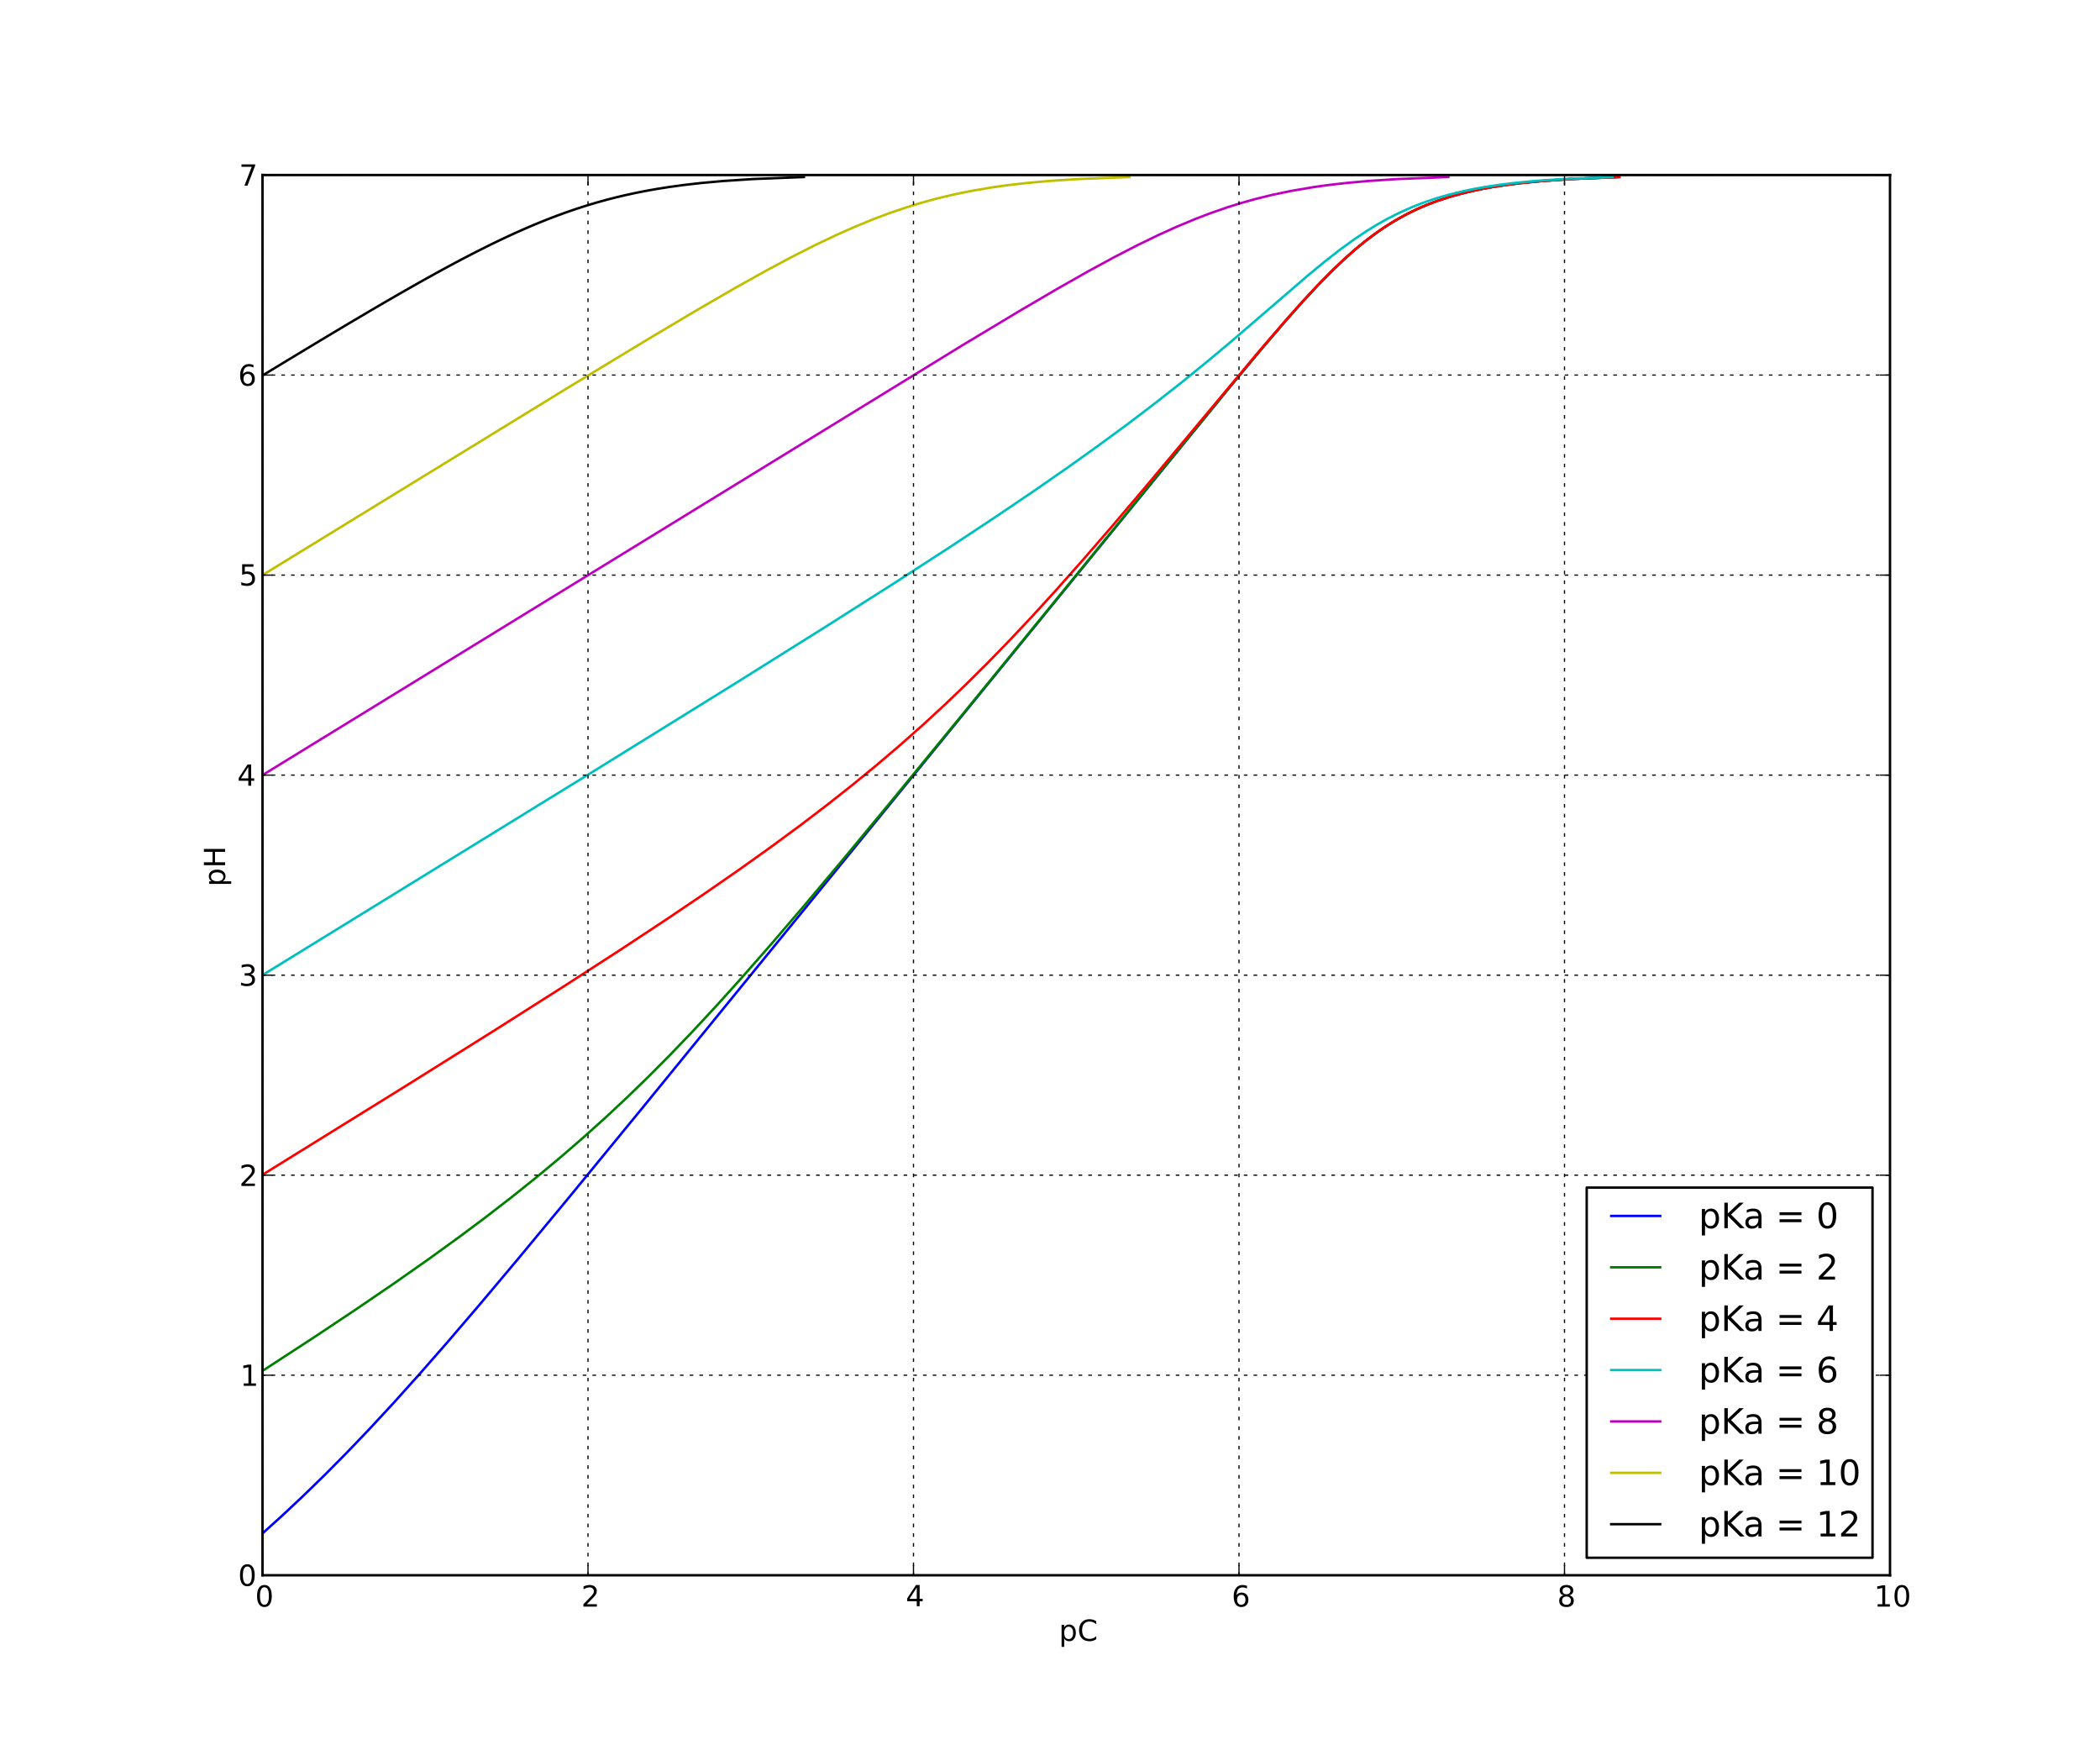 <!DOCTYPE svg PUBLIC "-//W3C//DTD SVG 1.1//EN" "http://www.w3.org/Graphics/SVG/1.1/DTD/svg11.dtd">
<!-- Created with matplotlib (http://matplotlib.org/) -->
<svg xmlns="http://www.w3.org/2000/svg" xmlns:xlink="http://www.w3.org/1999/xlink" version="1.1" viewBox="0 0 864 720">
 <defs>
  <style type="text/css">
*{stroke-linecap:square;stroke-linejoin:round;}
  </style>
 </defs>
 <g id="figure_1">
  <g id="patch_1">
   <path d=" M0 720 L864 720 L864 0 L0 0 z " style="fill:#ffffff;"/>
  </g>
  <g id="axes_1">
   <g id="patch_2">
    <path d=" M108 648 L777.6 648 L777.6 72 L108 72 z " style="fill:#ffffff;"/>
   </g>
   <g id="line2d_1">
    <path clip-path="url(#p20bdb09884)" d=" M107.167 631.543 L116.274 623.314 L125.039 615.086 L133.49 606.857 L142.462 597.806 L151.915 587.931 L161.825 577.234 L172.188 565.714 L183.728 552.549 L197.125 536.914 L213.042 517.989 L234.182 492.48 L264.554 455.451 L321.584 385.509 L506.644 158.4 L520.39 141.943 L529.584 131.246 L536.928 123.017 L543.087 116.434 L548.795 110.674 L554.039 105.737 L558.762 101.623 L562.859 98.331 L567.34 95.04 L571.034 92.571 L575.107 90.103 L579.682 87.634 L583.099 85.989 L586.902 84.343 L591.206 82.697 L596.187 81.051 L602.125 79.406 L609.515 77.76 L614.032 76.937 L619.362 76.114 L625.874 75.291 L634.258 74.469 L646.062 73.646 L666.226 72.823 L666.226 72.823" style="fill:none;stroke:#0000ff;"/>
   </g>
   <g id="line2d_2">
    <path clip-path="url(#p20bdb09884)" d=" M107.782 564.069 L129.257 550.08 L146.559 538.56 L162.234 527.863 L176.303 517.989 L188.813 508.937 L199.829 500.709 L210.482 492.48 L220.757 484.251 L230.647 476.023 L240.156 467.794 L249.299 459.566 L258.097 451.337 L266.578 443.109 L275.579 434.057 L285.059 424.183 L294.994 413.486 L305.377 401.966 L316.935 388.8 L330.347 373.166 L346.275 354.24 L366.746 329.554 L396.456 293.349 L452.159 225.051 L503.244 162.514 L518.303 144.411 L528.147 132.891 L535.432 124.663 L541.515 118.08 L547.125 112.32 L552.246 107.383 L556.826 103.269 L560.768 99.977 L565.043 96.686 L568.535 94.217 L572.344 91.749 L576.568 89.28 L581.348 86.811 L584.946 85.166 L588.982 83.52 L593.598 81.874 L599.012 80.229 L605.594 78.583 L609.515 77.76 L614.031 76.937 L619.361 76.114 L625.874 75.291 L634.258 74.469 L646.062 73.646 L666.226 72.823 L666.226 72.823" style="fill:none;stroke:#008000;"/>
   </g>
   <g id="line2d_3">
    <path clip-path="url(#p20bdb09884)" d=" M107.711 483.429 L166.135 447.223 L204.24 423.36 L232.741 405.257 L255.65 390.446 L274.346 378.103 L290.175 367.406 L304.412 357.531 L317.095 348.48 L329.385 339.429 L340.186 331.2 L350.613 322.971 L360.657 314.743 L370.318 306.514 L379.605 298.286 L388.538 290.057 L397.142 281.829 L406.263 272.777 L415.069 263.726 L424.369 253.851 L434.144 243.154 L445.116 230.811 L457.252 216.823 L471.941 199.543 L492.6 174.857 L518.784 143.589 L528.71 132.069 L536.055 123.84 L542.196 117.257 L547.869 111.497 L553.06 106.56 L557.718 102.446 L561.741 99.154 L566.12 95.863 L569.713 93.394 L573.652 90.926 L578.045 88.457 L583.056 85.989 L586.861 84.343 L591.167 82.697 L596.15 81.051 L602.089 79.406 L609.481 77.76 L613.998 76.937 L619.329 76.114 L625.842 75.291 L634.227 74.469 L646.031 73.646 L666.197 72.823 L666.197 72.823" style="fill:none;stroke:#ff0000;"/>
   </g>
   <g id="line2d_4">
    <path clip-path="url(#p20bdb09884)" d=" M107.971 401.143 L245.628 316.389 L302.697 281.006 L339.466 257.966 L367.948 239.863 L390.834 225.051 L409.508 212.709 L425.316 202.011 L439.535 192.137 L452.207 183.086 L464.498 174.034 L475.318 165.806 L485.797 157.577 L496.944 148.526 L507.736 139.474 L521.111 127.954 L538.314 113.143 L545.316 107.383 L551.661 102.446 L557.341 98.331 L562.268 95.04 L566.275 92.571 L570.642 90.103 L575.494 87.634 L581.02 85.166 L585.222 83.52 L589.997 81.874 L595.564 80.229 L602.292 78.583 L606.285 77.76 L610.871 76.937 L616.269 76.114 L622.848 75.291 L631.298 74.469 L643.166 73.646 L663.393 72.823 L663.393 72.823" style="fill:none;stroke:#00bfbf;"/>
   </g>
   <g id="line2d_5">
    <path clip-path="url(#p20bdb09884)" d=" M107.997 318.857 L396.106 141.943 L419.391 127.954 L434.84 118.903 L447.908 111.497 L458.515 105.737 L468.089 100.8 L476.574 96.686 L483.84 93.394 L491.714 90.103 L498.18 87.634 L505.327 85.166 L510.614 83.52 L516.476 81.874 L523.134 80.229 L530.954 78.583 L540.626 76.937 L546.571 76.114 L553.698 75.291 L562.694 74.469 L575.11 73.646 L595.885 72.823 L595.885 72.823" style="fill:none;stroke:#bf00bf;"/>
   </g>
   <g id="line2d_6">
    <path clip-path="url(#p20bdb09884)" d=" M106.663 237.394 L234.104 159.223 L266.695 139.474 L287.468 127.131 L303.131 118.08 L314.926 111.497 L325.694 105.737 L335.427 100.8 L344.061 96.686 L351.46 93.394 L359.478 90.103 L366.061 87.634 L373.333 85.166 L378.707 83.52 L384.661 81.874 L391.413 80.229 L399.333 78.583 L409.109 76.937 L415.108 76.114 L422.289 75.291 L431.342 74.469 L443.815 73.646 L464.648 72.823 L464.648 72.823" style="fill:none;stroke:#bfbf00;"/>
   </g>
   <g id="line2d_7">
    <path clip-path="url(#p20bdb09884)" d=" M106.94 155.109 L108.292 154.286 L109.645 153.463 L110.999 152.64 L112.353 151.817 L113.709 150.994 L115.064 150.171 L116.421 149.349 L117.779 148.526 L119.137 147.703 L120.496 146.88 L121.857 146.057 L123.218 145.234 L124.58 144.411 L125.944 143.589 L127.308 142.766 L128.674 141.943 L130.041 141.12 L131.41 140.297 L132.779 139.474 L134.151 138.651 L135.524 137.829 L136.898 137.006 L138.275 136.183 L139.653 135.36 L141.032 134.537 L142.414 133.714 L143.798 132.891 L145.185 132.069 L146.573 131.246 L147.964 130.423 L149.357 129.6 L150.753 128.777 L152.152 127.954 L153.554 127.131 L154.959 126.309 L156.367 125.486 L157.779 124.663 L159.194 123.84 L160.613 123.017 L162.036 122.194 L163.463 121.371 L164.895 120.549 L166.331 119.726 L167.772 118.903 L169.219 118.08 L170.671 117.257 L172.128 116.434 L173.592 115.611 L175.063 114.789 L176.54 113.966 L178.024 113.143 L179.516 112.32 L181.016 111.497 L182.524 110.674 L184.042 109.851 L185.569 109.029 L187.106 108.206 L188.654 107.383 L190.214 106.56 L191.785 105.737 L193.37 104.914 L194.968 104.091 L196.582 103.269 L198.21 102.446 L199.856 101.623 L201.52 100.8 L203.203 99.977 L204.906 99.154 L206.632 98.331 L208.381 97.509 L210.156 96.686 L211.958 95.863 L213.791 95.04 L215.656 94.217 L217.556 93.394 L219.494 92.571 L221.474 91.749 L223.5 90.926 L225.576 90.103 L227.707 89.28 L229.899 88.457 L232.159 87.634 L234.495 86.811 L236.916 85.989 L239.433 85.166 L242.058 84.343 L244.808 83.52 L247.701 82.697 L250.763 81.874 L254.021 81.051 L257.516 80.229 L261.299 79.406 L265.437 78.583 L270.028 77.76 L275.214 76.937 L281.214 76.114 L288.395 75.291 L297.449 74.469 L309.922 73.646 L330.757 72.823" style="fill:none;stroke:#000000;"/>
   </g>
   <g id="matplotlib.axis_1">
    <g id="xtick_1">
     <g id="line2d_8">
      <path clip-path="url(#p20bdb09884)" d=" M108 648 L108 72" style="fill:none;stroke:#000000;stroke-dasharray:1,3;stroke-dashoffset:0.0;stroke-linecap:butt;stroke-width:0.5;"/>
     </g>
     <g id="line2d_9">
      <defs>
       <path d=" M0 0 L0 -4" id="mcb557df647" style="stroke:#000000;stroke-linecap:butt;stroke-width:0.5;"/>
      </defs>
      <g>
       <use style="stroke:#000000;stroke-linecap:butt;stroke-width:0.5;" x="108.0" xlink:href="#mcb557df647" y="648.0"/>
      </g>
     </g>
     <g id="line2d_10">
      <defs>
       <path d=" M0 0 L0 4" id="mdad270ee8e" style="stroke:#000000;stroke-linecap:butt;stroke-width:0.5;"/>
      </defs>
      <g>
       <use style="stroke:#000000;stroke-linecap:butt;stroke-width:0.5;" x="108.0" xlink:href="#mdad270ee8e" y="72.0"/>
      </g>
     </g>
     <g id="text_1">
      <!-- 0 -->
      <defs>
       <path d=" M31.781 66.406 Q24.172 66.406 20.328 58.906 Q16.5 51.422 16.5 36.375 Q16.5 21.391 20.328 13.891 Q24.172 6.391 31.781 6.391 Q39.453 6.391 43.281 13.891 Q47.125 21.391 47.125 36.375 Q47.125 51.422 43.281 58.906 Q39.453 66.406 31.781 66.406 M31.781 74.219 Q44.047 74.219 50.516 64.516 Q56.984 54.828 56.984 36.375 Q56.984 17.969 50.516 8.266 Q44.047 -1.422 31.781 -1.422 Q19.531 -1.422 13.062 8.266 Q6.594 17.969 6.594 36.375 Q6.594 54.828 13.062 64.516 Q19.531 74.219 31.781 74.219" id="BitstreamVeraSans-Roman-30"/>
      </defs>
      <g transform="translate(104.977 660.906)scale(0.12 -0.12)">
       <use xlink:href="#BitstreamVeraSans-Roman-30"/>
      </g>
     </g>
    </g>
    <g id="xtick_2">
     <g id="line2d_11">
      <path clip-path="url(#p20bdb09884)" d=" M241.92 648 L241.92 72" style="fill:none;stroke:#000000;stroke-dasharray:1,3;stroke-dashoffset:0.0;stroke-linecap:butt;stroke-width:0.5;"/>
     </g>
     <g id="line2d_12">
      <g>
       <use style="stroke:#000000;stroke-linecap:butt;stroke-width:0.5;" x="241.92" xlink:href="#mcb557df647" y="648.0"/>
      </g>
     </g>
     <g id="line2d_13">
      <g>
       <use style="stroke:#000000;stroke-linecap:butt;stroke-width:0.5;" x="241.92" xlink:href="#mdad270ee8e" y="72.0"/>
      </g>
     </g>
     <g id="text_2">
      <!-- 2 -->
      <defs>
       <path d=" M19.188 8.297 L53.609 8.297 L53.609 0 L7.328 0 L7.328 8.297 Q12.938 14.109 22.625 23.891 Q32.328 33.688 34.812 36.531 Q39.547 41.844 41.422 45.531 Q43.312 49.219 43.312 52.781 Q43.312 58.594 39.234 62.25 Q35.156 65.922 28.609 65.922 Q23.969 65.922 18.812 64.312 Q13.672 62.703 7.812 59.422 L7.812 69.391 Q13.766 71.781 18.938 73 Q24.125 74.219 28.422 74.219 Q39.75 74.219 46.484 68.547 Q53.219 62.891 53.219 53.422 Q53.219 48.922 51.531 44.891 Q49.859 40.875 45.406 35.406 Q44.188 33.984 37.641 27.219 Q31.109 20.453 19.188 8.297" id="BitstreamVeraSans-Roman-32"/>
      </defs>
      <g transform="translate(239.143 660.906)scale(0.12 -0.12)">
       <use xlink:href="#BitstreamVeraSans-Roman-32"/>
      </g>
     </g>
    </g>
    <g id="xtick_3">
     <g id="line2d_14">
      <path clip-path="url(#p20bdb09884)" d=" M375.84 648 L375.84 72" style="fill:none;stroke:#000000;stroke-dasharray:1,3;stroke-dashoffset:0.0;stroke-linecap:butt;stroke-width:0.5;"/>
     </g>
     <g id="line2d_15">
      <g>
       <use style="stroke:#000000;stroke-linecap:butt;stroke-width:0.5;" x="375.84" xlink:href="#mcb557df647" y="648.0"/>
      </g>
     </g>
     <g id="line2d_16">
      <g>
       <use style="stroke:#000000;stroke-linecap:butt;stroke-width:0.5;" x="375.84" xlink:href="#mdad270ee8e" y="72.0"/>
      </g>
     </g>
     <g id="text_3">
      <!-- 4 -->
      <defs>
       <path d=" M37.797 64.312 L12.891 25.391 L37.797 25.391 z  M35.203 72.906 L47.609 72.906 L47.609 25.391 L58.016 25.391 L58.016 17.188 L47.609 17.188 L47.609 0 L37.797 0 L37.797 17.188 L4.891 17.188 L4.891 26.703 z " id="BitstreamVeraSans-Roman-34"/>
      </defs>
      <g transform="translate(372.652 660.749)scale(0.12 -0.12)">
       <use xlink:href="#BitstreamVeraSans-Roman-34"/>
      </g>
     </g>
    </g>
    <g id="xtick_4">
     <g id="line2d_17">
      <path clip-path="url(#p20bdb09884)" d=" M509.76 648 L509.76 72" style="fill:none;stroke:#000000;stroke-dasharray:1,3;stroke-dashoffset:0.0;stroke-linecap:butt;stroke-width:0.5;"/>
     </g>
     <g id="line2d_18">
      <g>
       <use style="stroke:#000000;stroke-linecap:butt;stroke-width:0.5;" x="509.76" xlink:href="#mcb557df647" y="648.0"/>
      </g>
     </g>
     <g id="line2d_19">
      <g>
       <use style="stroke:#000000;stroke-linecap:butt;stroke-width:0.5;" x="509.76" xlink:href="#mdad270ee8e" y="72.0"/>
      </g>
     </g>
     <g id="text_4">
      <!-- 6 -->
      <defs>
       <path d=" M33.016 40.375 Q26.375 40.375 22.484 35.828 Q18.609 31.297 18.609 23.391 Q18.609 15.531 22.484 10.953 Q26.375 6.391 33.016 6.391 Q39.656 6.391 43.531 10.953 Q47.406 15.531 47.406 23.391 Q47.406 31.297 43.531 35.828 Q39.656 40.375 33.016 40.375 M52.594 71.297 L52.594 62.312 Q48.875 64.062 45.094 64.984 Q41.312 65.922 37.594 65.922 Q27.828 65.922 22.672 59.328 Q17.531 52.734 16.797 39.406 Q19.672 43.656 24.016 45.922 Q28.375 48.188 33.594 48.188 Q44.578 48.188 50.953 41.516 Q57.328 34.859 57.328 23.391 Q57.328 12.156 50.688 5.359 Q44.047 -1.422 33.016 -1.422 Q20.359 -1.422 13.672 8.266 Q6.984 17.969 6.984 36.375 Q6.984 53.656 15.188 63.938 Q23.391 74.219 37.203 74.219 Q40.922 74.219 44.703 73.484 Q48.484 72.75 52.594 71.297" id="BitstreamVeraSans-Roman-36"/>
      </defs>
      <g transform="translate(506.739 660.906)scale(0.12 -0.12)">
       <use xlink:href="#BitstreamVeraSans-Roman-36"/>
      </g>
     </g>
    </g>
    <g id="xtick_5">
     <g id="line2d_20">
      <path clip-path="url(#p20bdb09884)" d=" M643.68 648 L643.68 72" style="fill:none;stroke:#000000;stroke-dasharray:1,3;stroke-dashoffset:0.0;stroke-linecap:butt;stroke-width:0.5;"/>
     </g>
     <g id="line2d_21">
      <g>
       <use style="stroke:#000000;stroke-linecap:butt;stroke-width:0.5;" x="643.68" xlink:href="#mcb557df647" y="648.0"/>
      </g>
     </g>
     <g id="line2d_22">
      <g>
       <use style="stroke:#000000;stroke-linecap:butt;stroke-width:0.5;" x="643.68" xlink:href="#mdad270ee8e" y="72.0"/>
      </g>
     </g>
     <g id="text_5">
      <!-- 8 -->
      <defs>
       <path d=" M31.781 34.625 Q24.75 34.625 20.719 30.859 Q16.703 27.094 16.703 20.516 Q16.703 13.922 20.719 10.156 Q24.75 6.391 31.781 6.391 Q38.812 6.391 42.859 10.172 Q46.922 13.969 46.922 20.516 Q46.922 27.094 42.891 30.859 Q38.875 34.625 31.781 34.625 M21.922 38.812 Q15.578 40.375 12.031 44.719 Q8.5 49.078 8.5 55.328 Q8.5 64.062 14.719 69.141 Q20.953 74.219 31.781 74.219 Q42.672 74.219 48.875 69.141 Q55.078 64.062 55.078 55.328 Q55.078 49.078 51.531 44.719 Q48 40.375 41.703 38.812 Q48.828 37.156 52.797 32.312 Q56.781 27.484 56.781 20.516 Q56.781 9.906 50.312 4.234 Q43.844 -1.422 31.781 -1.422 Q19.734 -1.422 13.25 4.234 Q6.781 9.906 6.781 20.516 Q6.781 27.484 10.781 32.312 Q14.797 37.156 21.922 38.812 M18.312 54.391 Q18.312 48.734 21.844 45.562 Q25.391 42.391 31.781 42.391 Q38.141 42.391 41.719 45.562 Q45.312 48.734 45.312 54.391 Q45.312 60.062 41.719 63.234 Q38.141 66.406 31.781 66.406 Q25.391 66.406 21.844 63.234 Q18.312 60.062 18.312 54.391" id="BitstreamVeraSans-Roman-38"/>
      </defs>
      <g transform="translate(640.68 660.906)scale(0.12 -0.12)">
       <use xlink:href="#BitstreamVeraSans-Roman-38"/>
      </g>
     </g>
    </g>
    <g id="xtick_6">
     <g id="line2d_23">
      <path clip-path="url(#p20bdb09884)" d=" M777.6 648 L777.6 72" style="fill:none;stroke:#000000;stroke-dasharray:1,3;stroke-dashoffset:0.0;stroke-linecap:butt;stroke-width:0.5;"/>
     </g>
     <g id="line2d_24">
      <g>
       <use style="stroke:#000000;stroke-linecap:butt;stroke-width:0.5;" x="777.6" xlink:href="#mcb557df647" y="648.0"/>
      </g>
     </g>
     <g id="line2d_25">
      <g>
       <use style="stroke:#000000;stroke-linecap:butt;stroke-width:0.5;" x="777.6" xlink:href="#mdad270ee8e" y="72.0"/>
      </g>
     </g>
     <g id="text_6">
      <!-- 10 -->
      <defs>
       <path d=" M12.406 8.297 L28.516 8.297 L28.516 63.922 L10.984 60.406 L10.984 69.391 L28.422 72.906 L38.281 72.906 L38.281 8.297 L54.391 8.297 L54.391 0 L12.406 0 z " id="BitstreamVeraSans-Roman-31"/>
      </defs>
      <g transform="translate(771.023 660.906)scale(0.12 -0.12)">
       <use xlink:href="#BitstreamVeraSans-Roman-31"/>
       <use x="63.623" xlink:href="#BitstreamVeraSans-Roman-30"/>
      </g>
     </g>
    </g>
    <g id="text_7">
     <!-- pC -->
     <defs>
      <path d=" M64.406 67.281 L64.406 56.891 Q59.422 61.531 53.781 63.812 Q48.141 66.109 41.797 66.109 Q29.297 66.109 22.656 58.469 Q16.016 50.828 16.016 36.375 Q16.016 21.969 22.656 14.328 Q29.297 6.688 41.797 6.688 Q48.141 6.688 53.781 8.984 Q59.422 11.281 64.406 15.922 L64.406 5.609 Q59.234 2.094 53.438 0.328 Q47.656 -1.422 41.219 -1.422 Q24.656 -1.422 15.125 8.703 Q5.609 18.844 5.609 36.375 Q5.609 53.953 15.125 64.078 Q24.656 74.219 41.219 74.219 Q47.75 74.219 53.531 72.484 Q59.328 70.75 64.406 67.281" id="BitstreamVeraSans-Roman-43"/>
      <path d=" M18.109 8.203 L18.109 -20.797 L9.078 -20.797 L9.078 54.688 L18.109 54.688 L18.109 46.391 Q20.953 51.266 25.266 53.625 Q29.594 56 35.594 56 Q45.562 56 51.781 48.094 Q58.016 40.188 58.016 27.297 Q58.016 14.406 51.781 6.484 Q45.562 -1.422 35.594 -1.422 Q29.594 -1.422 25.266 0.953 Q20.953 3.328 18.109 8.203 M48.688 27.297 Q48.688 37.203 44.609 42.844 Q40.531 48.484 33.406 48.484 Q26.266 48.484 22.188 42.844 Q18.109 37.203 18.109 27.297 Q18.109 17.391 22.188 11.75 Q26.266 6.109 33.406 6.109 Q40.531 6.109 44.609 11.75 Q48.688 17.391 48.688 27.297" id="BitstreamVeraSans-Roman-70"/>
     </defs>
     <g transform="translate(435.671 674.983)scale(0.12 -0.12)">
      <use xlink:href="#BitstreamVeraSans-Roman-70"/>
      <use x="63.477" xlink:href="#BitstreamVeraSans-Roman-43"/>
     </g>
    </g>
   </g>
   <g id="matplotlib.axis_2">
    <g id="ytick_1">
     <g id="line2d_26">
      <path clip-path="url(#p20bdb09884)" d=" M108 648 L777.6 648" style="fill:none;stroke:#000000;stroke-dasharray:1,3;stroke-dashoffset:0.0;stroke-linecap:butt;stroke-width:0.5;"/>
     </g>
     <g id="line2d_27">
      <defs>
       <path d=" M0 0 L4 0" id="mc8fcea1516" style="stroke:#000000;stroke-linecap:butt;stroke-width:0.5;"/>
      </defs>
      <g>
       <use style="stroke:#000000;stroke-linecap:butt;stroke-width:0.5;" x="108.0" xlink:href="#mc8fcea1516" y="648.0"/>
      </g>
     </g>
     <g id="line2d_28">
      <defs>
       <path d=" M0 0 L-4 0" id="m0d5b0a6425" style="stroke:#000000;stroke-linecap:butt;stroke-width:0.5;"/>
      </defs>
      <g>
       <use style="stroke:#000000;stroke-linecap:butt;stroke-width:0.5;" x="777.6" xlink:href="#m0d5b0a6425" y="648.0"/>
      </g>
     </g>
     <g id="text_8">
      <!-- 0 -->
      <g transform="translate(97.953 652.368)scale(0.12 -0.12)">
       <use xlink:href="#BitstreamVeraSans-Roman-30"/>
      </g>
     </g>
    </g>
    <g id="ytick_2">
     <g id="line2d_29">
      <path clip-path="url(#p20bdb09884)" d=" M108 565.714 L777.6 565.714" style="fill:none;stroke:#000000;stroke-dasharray:1,3;stroke-dashoffset:0.0;stroke-linecap:butt;stroke-width:0.5;"/>
     </g>
     <g id="line2d_30">
      <g>
       <use style="stroke:#000000;stroke-linecap:butt;stroke-width:0.5;" x="108.0" xlink:href="#mc8fcea1516" y="565.714"/>
      </g>
     </g>
     <g id="line2d_31">
      <g>
       <use style="stroke:#000000;stroke-linecap:butt;stroke-width:0.5;" x="777.6" xlink:href="#m0d5b0a6425" y="565.714"/>
      </g>
     </g>
     <g id="text_9">
      <!-- 1 -->
      <g transform="translate(98.791 570.089)scale(0.12 -0.12)">
       <use xlink:href="#BitstreamVeraSans-Roman-31"/>
      </g>
     </g>
    </g>
    <g id="ytick_3">
     <g id="line2d_32">
      <path clip-path="url(#p20bdb09884)" d=" M108 483.429 L777.6 483.429" style="fill:none;stroke:#000000;stroke-dasharray:1,3;stroke-dashoffset:0.0;stroke-linecap:butt;stroke-width:0.5;"/>
     </g>
     <g id="line2d_33">
      <g>
       <use style="stroke:#000000;stroke-linecap:butt;stroke-width:0.5;" x="108.0" xlink:href="#mc8fcea1516" y="483.429"/>
      </g>
     </g>
     <g id="line2d_34">
      <g>
       <use style="stroke:#000000;stroke-linecap:butt;stroke-width:0.5;" x="777.6" xlink:href="#m0d5b0a6425" y="483.429"/>
      </g>
     </g>
     <g id="text_10">
      <!-- 2 -->
      <g transform="translate(98.446 487.882)scale(0.12 -0.12)">
       <use xlink:href="#BitstreamVeraSans-Roman-32"/>
      </g>
     </g>
    </g>
    <g id="ytick_4">
     <g id="line2d_35">
      <path clip-path="url(#p20bdb09884)" d=" M108 401.143 L777.6 401.143" style="fill:none;stroke:#000000;stroke-dasharray:1,3;stroke-dashoffset:0.0;stroke-linecap:butt;stroke-width:0.5;"/>
     </g>
     <g id="line2d_36">
      <g>
       <use style="stroke:#000000;stroke-linecap:butt;stroke-width:0.5;" x="108.0" xlink:href="#mc8fcea1516" y="401.143"/>
      </g>
     </g>
     <g id="line2d_37">
      <g>
       <use style="stroke:#000000;stroke-linecap:butt;stroke-width:0.5;" x="777.6" xlink:href="#m0d5b0a6425" y="401.143"/>
      </g>
     </g>
     <g id="text_11">
      <!-- 3 -->
      <defs>
       <path d=" M40.578 39.312 Q47.656 37.797 51.625 33 Q55.609 28.219 55.609 21.188 Q55.609 10.406 48.188 4.484 Q40.766 -1.422 27.094 -1.422 Q22.516 -1.422 17.656 -0.516 Q12.797 0.391 7.625 2.203 L7.625 11.719 Q11.719 9.328 16.594 8.109 Q21.484 6.891 26.812 6.891 Q36.078 6.891 40.938 10.547 Q45.797 14.203 45.797 21.188 Q45.797 27.641 41.281 31.266 Q36.766 34.906 28.719 34.906 L20.219 34.906 L20.219 43.016 L29.109 43.016 Q36.375 43.016 40.234 45.922 Q44.094 48.828 44.094 54.297 Q44.094 59.906 40.109 62.906 Q36.141 65.922 28.719 65.922 Q24.656 65.922 20.016 65.031 Q15.375 64.156 9.812 62.312 L9.812 71.094 Q15.438 72.656 20.344 73.438 Q25.25 74.219 29.594 74.219 Q40.828 74.219 47.359 69.109 Q53.906 64.016 53.906 55.328 Q53.906 49.266 50.438 45.094 Q46.969 40.922 40.578 39.312" id="BitstreamVeraSans-Roman-33"/>
      </defs>
      <g transform="translate(98.242 405.511)scale(0.12 -0.12)">
       <use xlink:href="#BitstreamVeraSans-Roman-33"/>
      </g>
     </g>
    </g>
    <g id="ytick_5">
     <g id="line2d_38">
      <path clip-path="url(#p20bdb09884)" d=" M108 318.857 L777.6 318.857" style="fill:none;stroke:#000000;stroke-dasharray:1,3;stroke-dashoffset:0.0;stroke-linecap:butt;stroke-width:0.5;"/>
     </g>
     <g id="line2d_39">
      <g>
       <use style="stroke:#000000;stroke-linecap:butt;stroke-width:0.5;" x="108.0" xlink:href="#mc8fcea1516" y="318.857"/>
      </g>
     </g>
     <g id="line2d_40">
      <g>
       <use style="stroke:#000000;stroke-linecap:butt;stroke-width:0.5;" x="777.6" xlink:href="#m0d5b0a6425" y="318.857"/>
      </g>
     </g>
     <g id="text_12">
      <!-- 4 -->
      <g transform="translate(97.625 323.232)scale(0.12 -0.12)">
       <use xlink:href="#BitstreamVeraSans-Roman-34"/>
      </g>
     </g>
    </g>
    <g id="ytick_6">
     <g id="line2d_41">
      <path clip-path="url(#p20bdb09884)" d=" M108 236.571 L777.6 236.571" style="fill:none;stroke:#000000;stroke-dasharray:1,3;stroke-dashoffset:0.0;stroke-linecap:butt;stroke-width:0.5;"/>
     </g>
     <g id="line2d_42">
      <g>
       <use style="stroke:#000000;stroke-linecap:butt;stroke-width:0.5;" x="108.0" xlink:href="#mc8fcea1516" y="236.571"/>
      </g>
     </g>
     <g id="line2d_43">
      <g>
       <use style="stroke:#000000;stroke-linecap:butt;stroke-width:0.5;" x="777.6" xlink:href="#m0d5b0a6425" y="236.571"/>
      </g>
     </g>
     <g id="text_13">
      <!-- 5 -->
      <defs>
       <path d=" M10.797 72.906 L49.516 72.906 L49.516 64.594 L19.828 64.594 L19.828 46.734 Q21.969 47.469 24.109 47.828 Q26.266 48.188 28.422 48.188 Q40.625 48.188 47.75 41.5 Q54.891 34.812 54.891 23.391 Q54.891 11.625 47.562 5.094 Q40.234 -1.422 26.906 -1.422 Q22.312 -1.422 17.547 -0.641 Q12.797 0.141 7.719 1.703 L7.719 11.625 Q12.109 9.234 16.797 8.062 Q21.484 6.891 26.703 6.891 Q35.156 6.891 40.078 11.328 Q45.016 15.766 45.016 23.391 Q45.016 31 40.078 35.438 Q35.156 39.891 26.703 39.891 Q22.75 39.891 18.812 39.016 Q14.891 38.141 10.797 36.281 z " id="BitstreamVeraSans-Roman-35"/>
      </defs>
      <g transform="translate(98.339 240.86)scale(0.12 -0.12)">
       <use xlink:href="#BitstreamVeraSans-Roman-35"/>
      </g>
     </g>
    </g>
    <g id="ytick_7">
     <g id="line2d_44">
      <path clip-path="url(#p20bdb09884)" d=" M108 154.286 L777.6 154.286" style="fill:none;stroke:#000000;stroke-dasharray:1,3;stroke-dashoffset:0.0;stroke-linecap:butt;stroke-width:0.5;"/>
     </g>
     <g id="line2d_45">
      <g>
       <use style="stroke:#000000;stroke-linecap:butt;stroke-width:0.5;" x="108.0" xlink:href="#mc8fcea1516" y="154.286"/>
      </g>
     </g>
     <g id="line2d_46">
      <g>
       <use style="stroke:#000000;stroke-linecap:butt;stroke-width:0.5;" x="777.6" xlink:href="#m0d5b0a6425" y="154.286"/>
      </g>
     </g>
     <g id="text_14">
      <!-- 6 -->
      <g transform="translate(97.959 158.654)scale(0.12 -0.12)">
       <use xlink:href="#BitstreamVeraSans-Roman-36"/>
      </g>
     </g>
    </g>
    <g id="ytick_8">
     <g id="line2d_47">
      <path clip-path="url(#p20bdb09884)" d=" M108 72 L777.6 72" style="fill:none;stroke:#000000;stroke-dasharray:1,3;stroke-dashoffset:0.0;stroke-linecap:butt;stroke-width:0.5;"/>
     </g>
     <g id="line2d_48">
      <g>
       <use style="stroke:#000000;stroke-linecap:butt;stroke-width:0.5;" x="108.0" xlink:href="#mc8fcea1516" y="72.0"/>
      </g>
     </g>
     <g id="line2d_49">
      <g>
       <use style="stroke:#000000;stroke-linecap:butt;stroke-width:0.5;" x="777.6" xlink:href="#m0d5b0a6425" y="72.0"/>
      </g>
     </g>
     <g id="text_15">
      <!-- 7 -->
      <defs>
       <path d=" M8.203 72.906 L55.078 72.906 L55.078 68.703 L28.609 0 L18.312 0 L43.219 64.594 L8.203 64.594 z " id="BitstreamVeraSans-Roman-37"/>
      </defs>
      <g transform="translate(98.375 76.374)scale(0.12 -0.12)">
       <use xlink:href="#BitstreamVeraSans-Roman-37"/>
      </g>
     </g>
    </g>
    <g id="text_16">
     <!-- pH -->
     <defs>
      <path d=" M9.812 72.906 L19.672 72.906 L19.672 43.016 L55.516 43.016 L55.516 72.906 L65.375 72.906 L65.375 0 L55.516 0 L55.516 34.719 L19.672 34.719 L19.672 0 L9.812 0 z " id="BitstreamVeraSans-Roman-48"/>
     </defs>
     <g transform="translate(92.625 364.691)rotate(-90.0)scale(0.12 -0.12)">
      <use xlink:href="#BitstreamVeraSans-Roman-70"/>
      <use x="63.477" xlink:href="#BitstreamVeraSans-Roman-48"/>
     </g>
    </g>
   </g>
   <g id="patch_3">
    <path d=" M108 72 L777.6 72" style="fill:none;stroke:#000000;"/>
   </g>
   <g id="patch_4">
    <path d=" M777.6 648 L777.6 72" style="fill:none;stroke:#000000;"/>
   </g>
   <g id="patch_5">
    <path d=" M108 648 L777.6 648" style="fill:none;stroke:#000000;"/>
   </g>
   <g id="patch_6">
    <path d=" M108 648 L108 72" style="fill:none;stroke:#000000;"/>
   </g>
   <g id="legend_1">
    <g id="patch_7">
     <path d=" M652.815 640.8 L770.4 640.8 L770.4 488.524 L652.815 488.524 L652.815 640.8 z " style="fill:#ffffff;stroke:#000000;"/>
    </g>
    <g id="line2d_50">
     <path d=" M662.895 500.186 L683.055 500.186" style="fill:none;stroke:#0000ff;"/>
    </g>
    <g id="line2d_51"/>
    <g id="text_17">
     <!-- pKa = 0 -->
     <defs>
      <path id="BitstreamVeraSans-Roman-20"/>
      <path d=" M34.281 27.484 Q23.391 27.484 19.188 25 Q14.984 22.516 14.984 16.5 Q14.984 11.719 18.141 8.906 Q21.297 6.109 26.703 6.109 Q34.188 6.109 38.703 11.406 Q43.219 16.703 43.219 25.484 L43.219 27.484 z  M52.203 31.203 L52.203 0 L43.219 0 L43.219 8.297 Q40.141 3.328 35.547 0.953 Q30.953 -1.422 24.312 -1.422 Q15.922 -1.422 10.953 3.297 Q6 8.016 6 15.922 Q6 25.141 12.172 29.828 Q18.359 34.516 30.609 34.516 L43.219 34.516 L43.219 35.406 Q43.219 41.609 39.141 45 Q35.062 48.391 27.688 48.391 Q23 48.391 18.547 47.266 Q14.109 46.141 10.016 43.891 L10.016 52.203 Q14.938 54.109 19.578 55.047 Q24.219 56 28.609 56 Q40.484 56 46.344 49.844 Q52.203 43.703 52.203 31.203" id="BitstreamVeraSans-Roman-61"/>
      <path d=" M9.812 72.906 L19.672 72.906 L19.672 42.094 L52.391 72.906 L65.094 72.906 L28.906 38.922 L67.672 0 L54.688 0 L19.672 35.109 L19.672 0 L9.812 0 z " id="BitstreamVeraSans-Roman-4b"/>
      <path d=" M10.594 45.406 L73.188 45.406 L73.188 37.203 L10.594 37.203 z  M10.594 25.484 L73.188 25.484 L73.188 17.188 L10.594 17.188 z " id="BitstreamVeraSans-Roman-3d"/>
     </defs>
     <g transform="translate(698.895 505.226)scale(0.144 -0.144)">
      <use xlink:href="#BitstreamVeraSans-Roman-70"/>
      <use x="63.477" xlink:href="#BitstreamVeraSans-Roman-4b"/>
      <use x="127.303" xlink:href="#BitstreamVeraSans-Roman-61"/>
      <use x="188.582" xlink:href="#BitstreamVeraSans-Roman-20"/>
      <use x="220.369" xlink:href="#BitstreamVeraSans-Roman-3d"/>
      <use x="304.158" xlink:href="#BitstreamVeraSans-Roman-20"/>
      <use x="335.945" xlink:href="#BitstreamVeraSans-Roman-30"/>
     </g>
    </g>
    <g id="line2d_52">
     <path d=" M662.895 521.323 L683.055 521.323" style="fill:none;stroke:#008000;"/>
    </g>
    <g id="line2d_53"/>
    <g id="text_18">
     <!-- pKa = 2 -->
     <g transform="translate(698.895 526.363)scale(0.144 -0.144)">
      <use xlink:href="#BitstreamVeraSans-Roman-70"/>
      <use x="63.477" xlink:href="#BitstreamVeraSans-Roman-4b"/>
      <use x="127.303" xlink:href="#BitstreamVeraSans-Roman-61"/>
      <use x="188.582" xlink:href="#BitstreamVeraSans-Roman-20"/>
      <use x="220.369" xlink:href="#BitstreamVeraSans-Roman-3d"/>
      <use x="304.158" xlink:href="#BitstreamVeraSans-Roman-20"/>
      <use x="335.945" xlink:href="#BitstreamVeraSans-Roman-32"/>
     </g>
    </g>
    <g id="line2d_54">
     <path d=" M662.895 542.459 L683.055 542.459" style="fill:none;stroke:#ff0000;"/>
    </g>
    <g id="line2d_55"/>
    <g id="text_19">
     <!-- pKa = 4 -->
     <g transform="translate(698.895 547.499)scale(0.144 -0.144)">
      <use xlink:href="#BitstreamVeraSans-Roman-70"/>
      <use x="63.477" xlink:href="#BitstreamVeraSans-Roman-4b"/>
      <use x="127.303" xlink:href="#BitstreamVeraSans-Roman-61"/>
      <use x="188.582" xlink:href="#BitstreamVeraSans-Roman-20"/>
      <use x="220.369" xlink:href="#BitstreamVeraSans-Roman-3d"/>
      <use x="304.158" xlink:href="#BitstreamVeraSans-Roman-20"/>
      <use x="335.945" xlink:href="#BitstreamVeraSans-Roman-34"/>
     </g>
    </g>
    <g id="line2d_56">
     <path d=" M662.895 563.596 L683.055 563.596" style="fill:none;stroke:#00bfbf;"/>
    </g>
    <g id="line2d_57"/>
    <g id="text_20">
     <!-- pKa = 6 -->
     <g transform="translate(698.895 568.636)scale(0.144 -0.144)">
      <use xlink:href="#BitstreamVeraSans-Roman-70"/>
      <use x="63.477" xlink:href="#BitstreamVeraSans-Roman-4b"/>
      <use x="127.303" xlink:href="#BitstreamVeraSans-Roman-61"/>
      <use x="188.582" xlink:href="#BitstreamVeraSans-Roman-20"/>
      <use x="220.369" xlink:href="#BitstreamVeraSans-Roman-3d"/>
      <use x="304.158" xlink:href="#BitstreamVeraSans-Roman-20"/>
      <use x="335.945" xlink:href="#BitstreamVeraSans-Roman-36"/>
     </g>
    </g>
    <g id="line2d_58">
     <path d=" M662.895 584.732 L683.055 584.732" style="fill:none;stroke:#bf00bf;"/>
    </g>
    <g id="line2d_59"/>
    <g id="text_21">
     <!-- pKa = 8 -->
     <g transform="translate(698.895 589.772)scale(0.144 -0.144)">
      <use xlink:href="#BitstreamVeraSans-Roman-70"/>
      <use x="63.477" xlink:href="#BitstreamVeraSans-Roman-4b"/>
      <use x="127.303" xlink:href="#BitstreamVeraSans-Roman-61"/>
      <use x="188.582" xlink:href="#BitstreamVeraSans-Roman-20"/>
      <use x="220.369" xlink:href="#BitstreamVeraSans-Roman-3d"/>
      <use x="304.158" xlink:href="#BitstreamVeraSans-Roman-20"/>
      <use x="335.945" xlink:href="#BitstreamVeraSans-Roman-38"/>
     </g>
    </g>
    <g id="line2d_60">
     <path d=" M662.895 605.869 L683.055 605.869" style="fill:none;stroke:#bfbf00;"/>
    </g>
    <g id="line2d_61"/>
    <g id="text_22">
     <!-- pKa = 10 -->
     <g transform="translate(698.895 610.909)scale(0.144 -0.144)">
      <use xlink:href="#BitstreamVeraSans-Roman-70"/>
      <use x="63.477" xlink:href="#BitstreamVeraSans-Roman-4b"/>
      <use x="127.303" xlink:href="#BitstreamVeraSans-Roman-61"/>
      <use x="188.582" xlink:href="#BitstreamVeraSans-Roman-20"/>
      <use x="220.369" xlink:href="#BitstreamVeraSans-Roman-3d"/>
      <use x="304.158" xlink:href="#BitstreamVeraSans-Roman-20"/>
      <use x="335.945" xlink:href="#BitstreamVeraSans-Roman-31"/>
      <use x="399.568" xlink:href="#BitstreamVeraSans-Roman-30"/>
     </g>
    </g>
    <g id="line2d_62">
     <path d=" M662.895 627.005 L683.055 627.005" style="fill:none;stroke:#000000;"/>
    </g>
    <g id="line2d_63"/>
    <g id="text_23">
     <!-- pKa = 12 -->
     <g transform="translate(698.895 632.045)scale(0.144 -0.144)">
      <use xlink:href="#BitstreamVeraSans-Roman-70"/>
      <use x="63.477" xlink:href="#BitstreamVeraSans-Roman-4b"/>
      <use x="127.303" xlink:href="#BitstreamVeraSans-Roman-61"/>
      <use x="188.582" xlink:href="#BitstreamVeraSans-Roman-20"/>
      <use x="220.369" xlink:href="#BitstreamVeraSans-Roman-3d"/>
      <use x="304.158" xlink:href="#BitstreamVeraSans-Roman-20"/>
      <use x="335.945" xlink:href="#BitstreamVeraSans-Roman-31"/>
      <use x="399.568" xlink:href="#BitstreamVeraSans-Roman-32"/>
     </g>
    </g>
   </g>
  </g>
 </g>
 <defs>
  <clipPath id="p20bdb09884">
   <rect height="576.0" width="669.6" x="108.0" y="72.0"/>
  </clipPath>
 </defs>
</svg>
